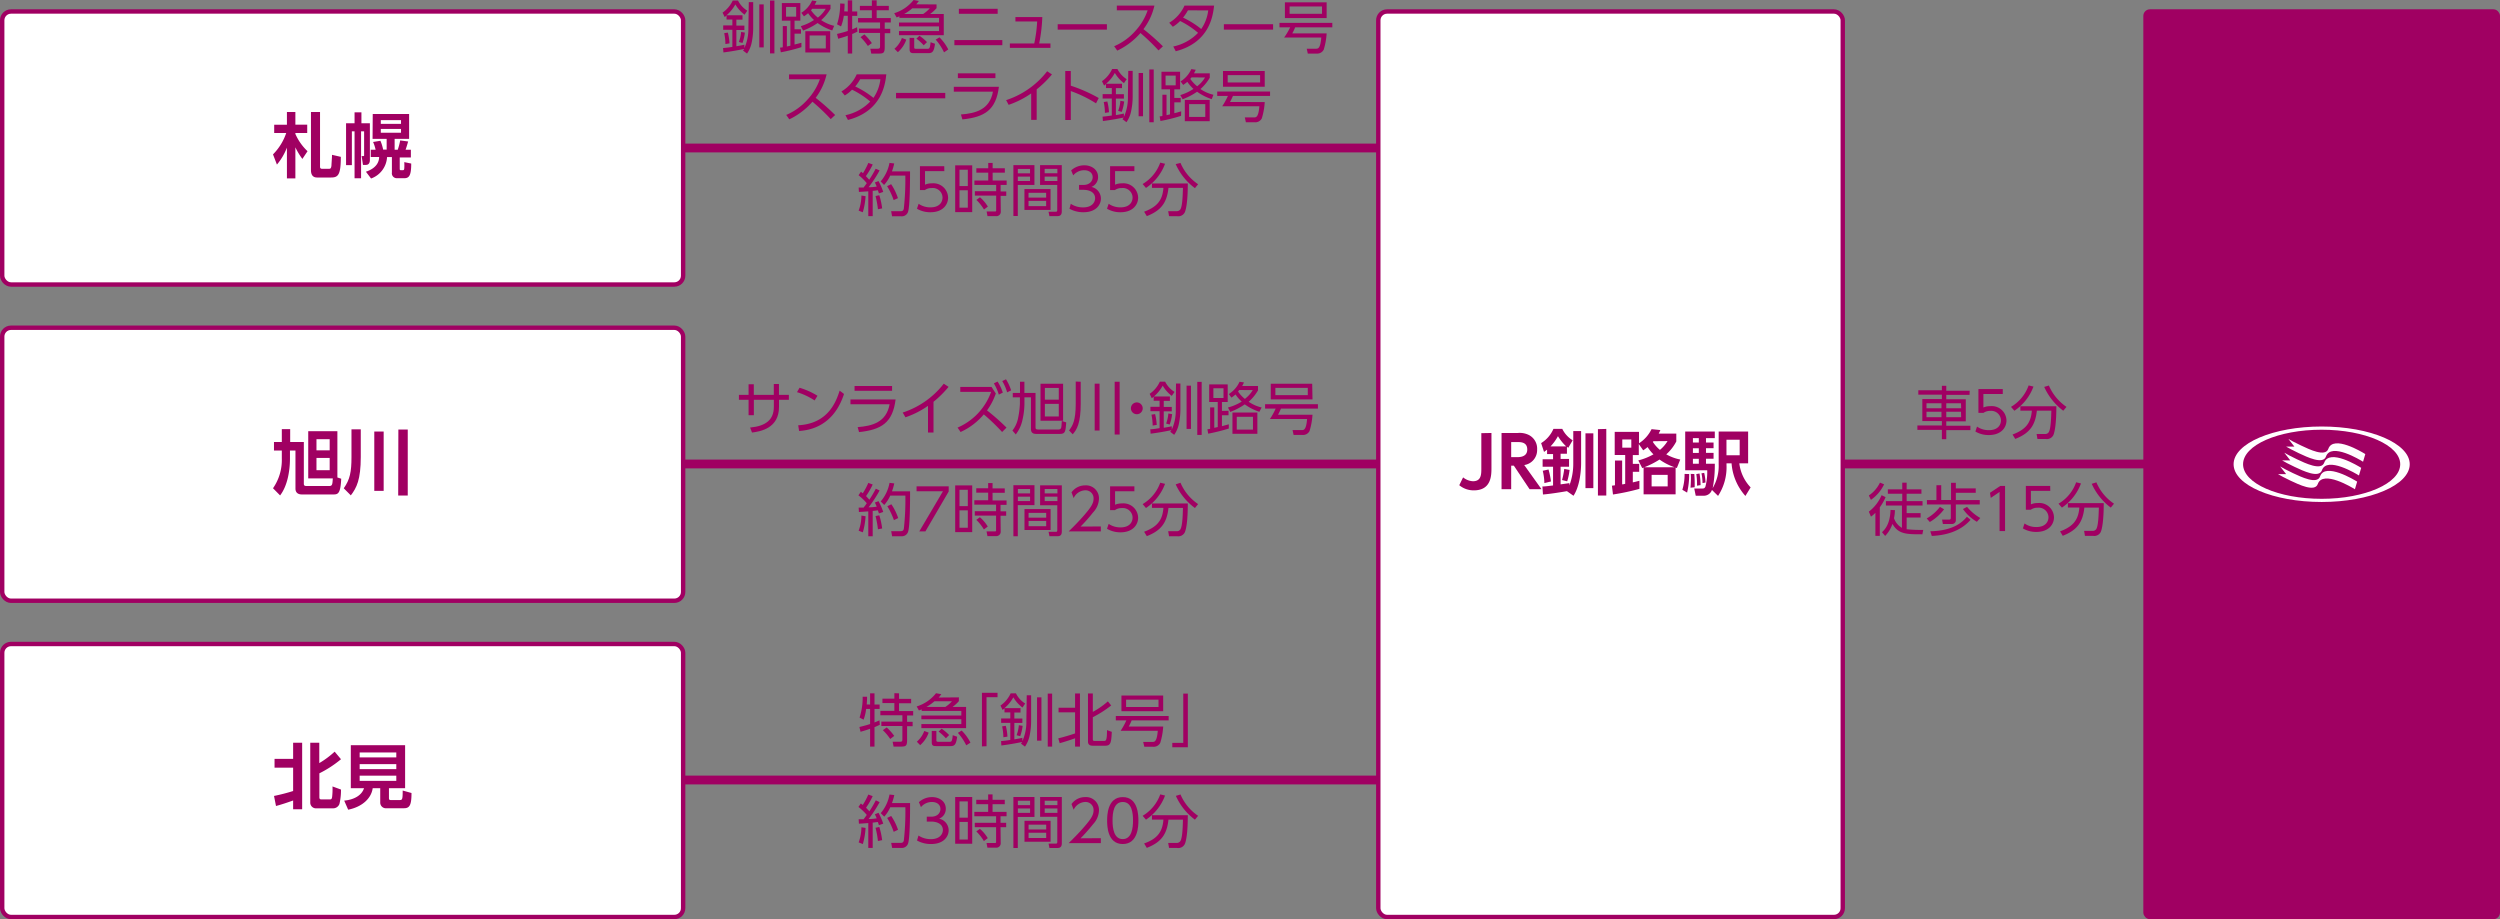 <svg xmlns="http://www.w3.org/2000/svg" viewBox="0 0 567.75 208.75"><rect x="0" y="0" width="567.75" height="208.75" fill="#808080" stroke="none"/><defs><style>.cls-1,.cls-4{fill:#a00062;}.cls-2{fill:none;stroke-width:2px;}.cls-2,.cls-3,.cls-4{stroke:#a00062;stroke-miterlimit:10;}.cls-3,.cls-5{fill:#fff;}.cls-4{stroke-width:1px;}</style></defs><g id="レイヤー_2" data-name="レイヤー 2"><g id="レイヤー_2-2" data-name="レイヤー 2"><path class="cls-1" d="M447.28,89.68H442v1h4.43v5H442v1h5.48v1H442v2.06h-1V97.63h-5.56v-1h5.56v-1h-4.44v-5h4.44v-1h-5.35v-1h5.35V87.62h1v1.11h5.32Zm-6.37,1.9h-3.4v1.14h3.4Zm0,1.93h-3.4v1.24h3.4Zm4.43-1.93H442v1.14h3.38Zm0,1.93H442v1.24h3.38Z"/><path class="cls-1" d="M454.83,89.47h-4.4v3.07a3.82,3.82,0,0,1,1.59-.3,3.33,3.33,0,0,1,3.65,3.25c0,1.59-1.19,3.31-4,3.31a5.84,5.84,0,0,1-3.06-.8l.37-1.12a4.62,4.62,0,0,0,2.68.81c2.22,0,2.76-1.36,2.76-2.23A2.21,2.21,0,0,0,452,93.31a2.63,2.63,0,0,0-1.55.45H449.3V88.35h5.53Z"/><path class="cls-1" d="M456.7,92.4a9.21,9.21,0,0,0,4-4.87l1.1.26a11.32,11.32,0,0,1-4.33,5.49Zm6,7.29-.19-1.13h1.92a.94.94,0,0,0,.86-.44c.44-.78.52-3,.57-4.85h-3.29c-.35,3.3-1.61,5.12-4.91,6.41l-.61-1c2.64-1,4.17-2.33,4.38-5.42h-2.6v-1H467c0,4-.38,5.92-.7,6.59a1.66,1.66,0,0,1-1.72.85Zm2.6-12.14a11.12,11.12,0,0,0,4,4.85l-.73.88a13.9,13.9,0,0,1-4.33-5.41Z"/><path class="cls-1" d="M424.41,116.2a9.3,9.3,0,0,0,2.9-3.74l.91.44a11.33,11.33,0,0,1-1.32,2.31v6.48h-1v-5.23a6.54,6.54,0,0,1-1,.87Zm3.47-6.21a8.91,8.91,0,0,1-3,3.53l-.46-1a7.35,7.35,0,0,0,2.52-2.92Zm-.48,10.87c.65-.59,1.84-1.84,1.94-5.06l1,.06a9.08,9.08,0,0,1-.21,1.82,3.94,3.94,0,0,0,1.8,2.19v-5.06h-3.64v-1H432v-1.69h-3.27v-1H432v-1.51H433v1.51h3.36v1H433v1.69h3.61v1H433v1.72h3.17v1H433v2.66a30.53,30.53,0,0,0,3.77.15l-.2,1c-3.6,0-5.43,0-6.8-2.36a7.17,7.17,0,0,1-1.65,2.73Z"/><path class="cls-1" d="M437.56,117.74a9.89,9.89,0,0,0,3-2.63l.94.55a11.09,11.09,0,0,1-3.24,2.89Zm3.29-7.56v3.37h2.23v-3.9h1.09v1.26h4.52v1h-4.52v1.65h5.43v1h-5.43V118a.87.87,0,0,1-.94,1h-2l-.19-1h1.58c.39,0,.41-.23.41-.43v-3H437.6v-1h2.16v-3.37Zm-2.48,10.47c5.33-.11,7.32-2.13,8.32-3.29l.83.69c-2.29,2.6-5.56,3.52-8.81,3.66Zm8.35-5.54a11.08,11.08,0,0,0,3,2.53l-.77.86a10.09,10.09,0,0,1-3.16-2.9Z"/><path class="cls-1" d="M454.26,110.35h1.09V120.6H454.1v-8.88l-2,1.35-.17-1.16Z"/><path class="cls-1" d="M465.62,111.47h-4.4v3.07a3.82,3.82,0,0,1,1.59-.3,3.33,3.33,0,0,1,3.65,3.25c0,1.58-1.19,3.31-4,3.31a5.84,5.84,0,0,1-3.06-.8l.37-1.12a4.62,4.62,0,0,0,2.68.81c2.22,0,2.76-1.36,2.76-2.23a2.22,2.22,0,0,0-2.47-2.16,2.62,2.62,0,0,0-1.55.46h-1.12v-5.41h5.53Z"/><path class="cls-1" d="M467.49,114.39a9.15,9.15,0,0,0,4-4.86l1.1.26a11.32,11.32,0,0,1-4.33,5.49Zm6,7.3-.19-1.13h1.92a.94.94,0,0,0,.86-.44c.44-.78.52-3,.57-4.85h-3.29c-.35,3.3-1.61,5.12-4.91,6.41l-.61-1c2.64-1,4.17-2.33,4.38-5.42h-2.6v-1h8.14c0,4-.38,5.92-.7,6.59a1.66,1.66,0,0,1-1.72.85Zm2.6-12.15a11,11,0,0,0,4,4.85l-.73.89a13.9,13.9,0,0,1-4.33-5.41Z"/><line class="cls-2" x1="37.05" y1="177.14" x2="364.51" y2="177.14"/><line class="cls-2" x1="37.09" y1="33.61" x2="385.15" y2="33.61"/><rect class="cls-3" x="0.5" y="2.61" width="154.64" height="62" rx="2"/><path class="cls-1" d="M62,35.06a12.64,12.64,0,0,0,3-4.85H62.27V28.32h2.89V25.44h1.92v2.88h2.69v1.89H67.08v.21a12,12,0,0,0,2.76,3.92l-1.17,1.75a15.45,15.45,0,0,1-1.59-2.63v7.06H65.16v-7a13.53,13.53,0,0,1-2.27,3.86Zm10.68-9.62V37.86c0,.31.14.47.43.47h1.65c.3,0,.43-.13.51-.69,0-.32.13-1.86.13-2.48l2,.46c0,4.05-.59,4.69-2.19,4.69H72c-1.12,0-1.38-.85-1.38-1.68V25.44Z"/><path class="cls-1" d="M78.59,37.5V28h1.93V25.51h1.56V28H84v8.29c0,.23,0,1.16-.9,1.16h-.67l-.3-2h.38c.16,0,.18-.08.18-.19V29.83H82V40.49H80.52V29.83h-.61V37.5Zm6.06-11.61h8.26v5.65H89.62V34h.71a13.49,13.49,0,0,0,.55-2.11l1.81.24c-.29,1-.37,1.28-.58,1.87h1.2v1.76H90.78v2.6c0,.19.07.29.24.29h.48c.21,0,.28-.12.31-.4a10.48,10.48,0,0,0,0-1.43l1.58.32c0,2.69-.46,3.33-1.58,3.33H90.11A1.11,1.11,0,0,1,89,39.19V35.67H87.9a5.49,5.49,0,0,1-3.63,4.87L83.1,39c2.56-.87,3-2.4,3-3.35h-1.9V34h1.1a9.29,9.29,0,0,0-.57-1.76l1.66-.27a9.71,9.71,0,0,1,.62,2h.8V31.54h-3.2Zm1.83,1.39v.85h4.59v-.85Zm0,2v.87h4.59v-.87Z"/><line class="cls-2" x1="16.05" y1="105.37" x2="533.71" y2="105.37"/><rect class="cls-3" x="0.5" y="74.43" width="154.64" height="62" rx="2"/><path class="cls-1" d="M64,100.38V97.46h1.9v2.92H69v9.47c0,.36.14.52.57.52H74.8c.69,0,.7-.45.78-1.73H70V97.93h6.62v10.5l.87.29c-.15,3.33-.71,3.57-1.73,3.57H68.57c-1,0-1.47-.51-1.47-1.33v-8.64H65.85v1.8c0,2.87-.59,6.25-2.24,8.39L62,110.88A11.25,11.25,0,0,0,64,104.11v-1.79H62.22v-1.94Zm7.87,1.89h3V99.74h-3Zm0,4.51h3V104h-3Z"/><path class="cls-1" d="M79.82,97.5h2.11v6.27c0,5.17-.94,7-2.26,8.73l-1.6-1.61c1.41-2,1.75-3.74,1.75-7.07ZM85,98h2.13v13.48H85Zm5.47-.46h2.13v15H90.43Z"/><rect class="cls-3" x="0.5" y="146.25" width="154.64" height="62" rx="2"/><path class="cls-1" d="M62.23,180.76a43.17,43.17,0,0,0,4.34-1.12v-5.3H62.35v-2h4.22v-3.66h2.05v15.11H66.57v-2c-1.28.46-2.58.9-3.89,1.25Zm8.23-12.08h2.05v4.62A20.38,20.38,0,0,0,76,170.7l1.44,1.72a25.15,25.15,0,0,1-4.91,3.2v5.43c0,.4.16.5.48.5h1.83c.41,0,.51-.08.59-.61a15.43,15.43,0,0,0,.08-2.34l1.93.71a13.81,13.81,0,0,1-.35,3.26,1.52,1.52,0,0,1-1.42,1H71.9a1.3,1.3,0,0,1-1.44-1.36Z"/><path class="cls-1" d="M88.33,181.23c0,.37.13.46.4.46h2c.62,0,.72-.08.72-2.16l2,.56c0,2.66-.39,3.46-1.68,3.46H87.81a1.29,1.29,0,0,1-1.46-1.33V179H84.64c-.32,2.35-2.44,4.26-5.57,4.88l-.9-2.06c2.29-.21,4-1.23,4.5-2.82h-3v-9.76H92V179H88.33ZM90,170.89H81.68V172H90Zm0,2.64H81.68v1.14H90Zm0,2.62H81.68v1.19H90Z"/><rect class="cls-3" x="313.01" y="2.61" width="105.48" height="205.64" rx="2"/><path class="cls-1" d="M338.71,98.33v7.91c0,1.65,0,5.12-4,5.12a5.09,5.09,0,0,1-3.31-1.17l.87-1.78a3.88,3.88,0,0,0,2.24.88c1.9,0,1.9-1.6,1.9-2.92v-8Z"/><path class="cls-1" d="M344.68,98.33a4.69,4.69,0,0,1,2.51.45,3.47,3.47,0,0,1,1.89,3.3,3.42,3.42,0,0,1-2.93,3.53l3.93,5.49h-2.71l-3.57-5.34h-.61v5.34H341V98.33Zm-1.49,2.06v3.43h1.27c.61,0,2.38,0,2.38-1.73s-1.52-1.7-2.37-1.7Z"/><path class="cls-1" d="M355.85,111.54c-2,.35-4.05.65-5.44.76l-.13-1.82c.61,0,1.38-.11,2.42-.23V106h-2.37V104.3h2.37v-1.18h-1.36v-1l-.69.51-.66-2a7.11,7.11,0,0,0,2.8-3.24h2a6.26,6.26,0,0,0,2.36,2.6l-1,1.71-.3-.24v1.59h-1.44v1.18h1.92V106h-1.92v4l2-.28v.52a14.13,14.13,0,0,0,.88-5V97.9h1.78v7.22c0,2.32-.43,5.5-1.73,7.47Zm-4.18-4.92a18.59,18.59,0,0,1,.56,2.72l-1.5.37a13.68,13.68,0,0,0-.37-2.8Zm4-5.25a11.11,11.11,0,0,1-1.86-2.32,10.65,10.65,0,0,1-1.68,2.32Zm.78,5.35a13.85,13.85,0,0,1-.54,2.59l-1.17-.29a17.16,17.16,0,0,0,.5-2.53Zm5.4-8.31v12.44h-1.79V98.41Zm2.94-1v15.12h-1.9V97.46Z"/><path class="cls-1" d="M380.69,98.47v1.78a10.12,10.12,0,0,1-2.28,2.93,10.62,10.62,0,0,0,3.17,1.18l-.77,1.93-.28-.1v6.07h-7.27v-6.07l-.31.11-.89-1.74a14,14,0,0,0,3.44-1.38,9.2,9.2,0,0,1-1.33-1.65c-.34.27-.51.42-1,.74l-1-1.43v2.5h-1.36v2h1.45v1.81h-1.45v2.4c.53-.11.77-.18,1.5-.37l0,1.84a51.48,51.48,0,0,1-6,1.28l-.24-2,.69-.09v-5.62h1.63V110c.29,0,.38-.06.69-.12v-6.55H366.7V98.07h5.52v2.6a8,8,0,0,0,2.85-3.21l2,.21c-.16.39-.24.52-.38.8ZM370.47,99.8h-2.05v1.86h2.05Zm9.83,6.31a12.91,12.91,0,0,1-3.42-1.75,19.56,19.56,0,0,1-3.45,1.75Zm-1.57,1.74h-3.65v2.61h3.65Zm-3.23-7.65-.14.16a8,8,0,0,0,1.61,1.81,7.64,7.64,0,0,0,1.73-2Z"/><path class="cls-1" d="M383.61,107.65a17.68,17.68,0,0,1-.47,4.22l-1.08-.64a12.15,12.15,0,0,0,.51-3.6Zm5.17,3.61a1.93,1.93,0,0,1-1.84,1.32H385.1l-.34-1.64h1.79c.36,0,.53,0,.74-.4a12.94,12.94,0,0,0,.42-3.74h-5V98h6.72V99.5h-2v1h1.72v1.29h-1.72v1.06h1.72v1.33h-1.72v1.13h2a26.67,26.67,0,0,1-.48,5.54,9.84,9.84,0,0,0,1.36-5.44V98H397v7.23h-2a9.55,9.55,0,0,0,2.57,5.46l-1.19,1.94a12.47,12.47,0,0,1-3.14-7.4h-1.15v.39a11.88,11.88,0,0,1-1.92,7Zm-4-3.61c.08,1,.1,1.95.08,3l-.95.11c.1-1,.1-2.11.1-2.26a8.49,8.49,0,0,0-.05-.88Zm-.32-8.15v1h1.34v-1Zm0,2.3v1.06h1.34V101.8Zm0,2.39v1.13h1.34v-1.13Zm1.5,3.34a16.65,16.65,0,0,1,.24,2.64l-.81.13a14.2,14.2,0,0,0-.16-2.64Zm1.06-.14a10.82,10.82,0,0,1,.3,2.19l-.68.13a10.2,10.2,0,0,0-.24-2.22Zm5.06-7.52v3.52h3V99.87Z"/><path class="cls-1" d="M199.76,38.7a27.57,27.57,0,0,1-2.5,3.82c1,0,1.46-.1,1.84-.14a9.83,9.83,0,0,0-.42-.94l.83-.32a14.69,14.69,0,0,1,1.07,2.46l-1,.35c0-.2-.09-.31-.22-.73-.73.1-1,.13-1.17.14v5.75h-1V43.45l-2.13.14-.06-1h1.12c.41-.54.57-.77.72-1A12.17,12.17,0,0,0,195,39.78l.55-.79.43.34A15.65,15.65,0,0,0,197.2,37l1,.36A18.44,18.44,0,0,1,196.64,40c.05.06.39.4.75.82a24,24,0,0,0,1.47-2.5ZM195,47.84a10.32,10.32,0,0,0,.63-3.44l.94.15a15.47,15.47,0,0,1-.63,3.65Zm4.38-.32a20.39,20.39,0,0,0-.55-3l.86-.19a17.36,17.36,0,0,1,.65,3ZM200,41.2A9.06,9.06,0,0,0,202,37l1.08.12a13.89,13.89,0,0,1-.52,1.81h4.11c0,1.66,0,8.07-.48,9.25a1.48,1.48,0,0,1-1.54.94h-2.06l-.21-1.15,2.06,0c.32,0,.67,0,.81-.54a60,60,0,0,0,.35-7.55h-3.43A8,8,0,0,1,200.77,42Zm2.95,4.24a15.71,15.71,0,0,0-1.49-3.16l.92-.45A12.86,12.86,0,0,1,203.92,45Z"/><path class="cls-1" d="M214.46,38.87h-4.39v3.07a3.76,3.76,0,0,1,1.58-.3,3.33,3.33,0,0,1,3.66,3.25c0,1.59-1.2,3.31-4,3.31a5.9,5.9,0,0,1-3.07-.8l.38-1.12a4.6,4.6,0,0,0,2.68.81c2.22,0,2.75-1.36,2.75-2.23a2.21,2.21,0,0,0-2.47-2.15,2.56,2.56,0,0,0-1.54.45h-1.12V37.75h5.52Z"/><path class="cls-1" d="M220.79,37.54V48.17h-3.87V37.54Zm-1,1h-1.89v3.71h1.89Zm0,4.67h-1.89v3.95h1.89ZM227.28,48a1,1,0,0,1-1.08,1.09h-1.94l-.2-1.06h1.84c.22,0,.33,0,.33-.26V44.42h-4.84v-1h4.84V42h-4.94V41h3.14V39.22h-2.7v-1h2.7V37h1v1.22h2.77v1h-2.77V41h3.18v1h-1.37v1.48h1.28v1h-1.28Zm-3.82-.42a10.56,10.56,0,0,0-1.72-2.18l.81-.6a8.73,8.73,0,0,1,1.79,2.12Z"/><path class="cls-1" d="M234.92,37.5V42h-3.78v7.06h-1V37.5Zm-1,.86h-2.77v1h2.77Zm0,1.75h-2.77v1h2.77Zm4.66,7.56h-5.93V42.93h5.93Zm-1-3.89h-4v1.1h4Zm0,1.84h-4v1.19h4ZM241.13,48c0,.26,0,1.08-.91,1.08h-1.9l-.2-1h1.6c.24,0,.38,0,.38-.36V42h-3.9V37.5h4.93Zm-1-9.65h-2.89v1h2.89Zm0,1.75h-2.89v1h2.89Z"/><path class="cls-1" d="M243.17,46.28a5,5,0,0,0,2.83.82c2,0,2.7-1.17,2.7-2.09,0-1.1-.93-1.9-2.7-1.9h-.95V42h1c1.51,0,2.1-1,2.1-1.74,0-1-.8-1.6-1.93-1.6a3.22,3.22,0,0,0-2.49,1.17l-.47-1.13a4.42,4.42,0,0,1,3-1.16c1.48,0,3.11.85,3.11,2.66a2.36,2.36,0,0,1-1.52,2.25,2.72,2.72,0,0,1,2.17,2.65c0,1.28-1,3.1-3.95,3.1a6.45,6.45,0,0,1-3.19-.79Z"/><path class="cls-1" d="M257.62,38.87h-4.39v3.07a3.76,3.76,0,0,1,1.58-.3,3.33,3.33,0,0,1,3.66,3.25c0,1.59-1.2,3.31-4,3.31a5.9,5.9,0,0,1-3.07-.8l.38-1.12a4.6,4.6,0,0,0,2.68.81c2.22,0,2.75-1.36,2.75-2.23a2.21,2.21,0,0,0-2.47-2.15,2.56,2.56,0,0,0-1.54.45H252.1V37.75h5.52Z"/><path class="cls-1" d="M259.49,41.79a9.22,9.22,0,0,0,4-4.86l1.09.26a11.27,11.27,0,0,1-4.33,5.49Zm6,7.3-.2-1.13h1.93a1,1,0,0,0,.86-.44c.44-.78.51-3,.57-4.85h-3.29c-.35,3.3-1.61,5.12-4.92,6.41l-.61-1c2.64-1,4.18-2.33,4.38-5.42h-2.6v-1h8.14c0,4-.38,5.92-.7,6.59a1.65,1.65,0,0,1-1.72.85ZM268.09,37a11,11,0,0,0,4,4.84l-.72.89A13.72,13.72,0,0,1,267,37.27Z"/><path class="cls-1" d="M170.05.49h1V6.42a16.18,16.18,0,0,1-.31,3.08,6.8,6.8,0,0,1-1.09,2.67l-.91-.69a4.22,4.22,0,0,0,.27-.36c-1,.19-2.47.5-4.72.79l-.08-1c.58-.05,1.23-.12,2.11-.26V6.77h-2.08v-1h2.08V4.43H165V3.52l-.42.35-.49-1A6.94,6.94,0,0,0,166.41.12h1.19a5.77,5.77,0,0,0,2.11,2.31l-.62.91A8,8,0,0,1,167,1a8.63,8.63,0,0,1-2,2.46h3.62v1h-1.39V5.81h1.82v1h-1.82V10.5c1-.16,1.38-.24,1.82-.35l0,.77a10.67,10.67,0,0,0,.91-4.63ZM164.74,10a12.36,12.36,0,0,0-.27-2.47l.82-.13a11.8,11.8,0,0,1,.38,2.45Zm3.06-.46a8.76,8.76,0,0,0,.51-2.29l.85.16a10.29,10.29,0,0,1-.54,2.35Zm5.64,1.22h-1V1h1Zm2.43,1.37h-1V.12h1Z"/><path class="cls-1" d="M182,10.71a40.47,40.47,0,0,1-4.68,1.17l-.18-1.05.63-.09V5.92h.93v4.64l.8-.18V4.69h-1.94v-4h4.2v4h-1.32V6.64h1.46v1h-1.46v2.47L182,9.71Zm-1.19-9.14h-2.3V3.78h2.3ZM189,6.92a12,12,0,0,1-3.32-1.69,15,15,0,0,1-3.29,1.71l-.53-1a11.25,11.25,0,0,0,3-1.4A8.13,8.13,0,0,1,183.52,3a8.27,8.27,0,0,1-.94.71l-.6-.8a6.32,6.32,0,0,0,2.45-2.8l1,.16a8.49,8.49,0,0,1-.41.8h3.59V2a9.84,9.84,0,0,1-2.12,2.57,8.85,8.85,0,0,0,2.95,1.3Zm-.46,5h-5.65V7.09h5.65Zm-1-3.87h-3.68V11h3.68ZM184.44,2a3.31,3.31,0,0,1-.26.33A7.53,7.53,0,0,0,185.74,4a7.21,7.21,0,0,0,1.78-2Z"/><path class="cls-1" d="M192.53,2.61V.08h1V2.61h1.15v1h-1.15V6.66c.65-.26.84-.35,1.11-.48l.09,1c-.32.16-.63.31-1.2.54v4.43h-1V8.11c-.93.34-1.6.52-2.18.69l-.26-1.09c1.29-.31,2-.53,2.44-.68V3.59h-.9A10.33,10.33,0,0,1,191,6l-.91-.48a14.82,14.82,0,0,0,.71-4.73l1,.05a16.63,16.63,0,0,1-.08,1.74ZM199.09.08V1.33h2.76v1h-2.76V4.1h3.21v1h-1.38V6.54h1.26v1h-1.26V10.7c0,1.34-.3,1.47-1.41,1.47h-1.65l-.21-1.11,1.66,0c.47,0,.55-.15.55-.58v-3h-4.79v-1h4.79V5.1h-5v-1H198V2.33h-2.72v-1H198V.08Zm-2,10.36a12.38,12.38,0,0,0-1.67-2l.88-.63A12.56,12.56,0,0,1,198,9.79Z"/><path class="cls-1" d="M212.69,1v.85a9,9,0,0,1-1.46,1.33h3.1V8H204.16V7.05h9.09V6h-9.09V5.11h9.09V4.06h-9V3.71c-.19.07-.29.13-.63.24L203.08,3a9.05,9.05,0,0,0,4.4-3l1.19.22c-.21.3-.34.46-.58.76Zm-9.56,10.07a5.74,5.74,0,0,0,1.69-2.44l1,.37a6.63,6.63,0,0,1-1.92,2.85Zm4.05-9.18a10.93,10.93,0,0,1-1.84,1.29h4.31a8,8,0,0,0,1.5-1.29Zm.44,6.72v2.14c0,.19,0,.33.41.33h2.57c.42,0,.59,0,.74-1.49l1,.35c-.23,1.82-.61,2.13-1.52,2.13h-3.25c-.48,0-1,0-1-.84V8.59Zm2.16,1.68a11.55,11.55,0,0,0-1.67-1.52l.7-.65a11.07,11.07,0,0,1,1.71,1.44Zm4.61,1.6A12,12,0,0,0,212.49,9l.86-.52a10.44,10.44,0,0,1,2,2.75Z"/><path class="cls-1" d="M227.63,9.1v1.17H216.74V9.1ZM226.57,2V3.13h-8.81V2Z"/><path class="cls-1" d="M238.56,9.87v1h-9.22v-1h5.54a31.85,31.85,0,0,0,.66-5H230.6v-1h6.11A37.56,37.56,0,0,1,236,9.87Z"/><path class="cls-1" d="M251.38,5.5V6.73H240.2V5.5Z"/><path class="cls-1" d="M262.17,1.27a13.9,13.9,0,0,1-2.49,5.35,49.73,49.73,0,0,1,4.42,3.9l-1,.93A46.59,46.59,0,0,0,259,7.5a16.16,16.16,0,0,1-5.27,4l-.7-1A13.52,13.52,0,0,0,257.86,7a13.22,13.22,0,0,0,2.77-4.65h-7V1.27Z"/><path class="cls-1" d="M265.53,5.17A8.64,8.64,0,0,0,269,1.27h6.72c-.24,2.12-.91,8.34-8.71,10.37l-.56-1.08a10.92,10.92,0,0,0,5.63-3.1A19.26,19.26,0,0,0,268,4.77a7.93,7.93,0,0,1-1.65,1.31Zm4.25-2.82A10.53,10.53,0,0,1,268.67,4a20.06,20.06,0,0,1,4.13,2.59,9.47,9.47,0,0,0,1.59-4.23Z"/><path class="cls-1" d="M289.12,5.5V6.73H277.94V5.5Z"/><path class="cls-1" d="M301.28,7.58a15.52,15.52,0,0,1-.66,3.69,1.67,1.67,0,0,1-1.62.9h-2l-.24-1.11,2.1,0c.44,0,1,0,1.2-2.53h-8.44A14.94,14.94,0,0,0,293,6.2h-2.43v-1h12v1h-8.43a14.31,14.31,0,0,1-.66,1.38Zm0-3.48h-9.48V.53h9.48Zm-1.05-2.63h-7.36V3.13h7.36Z"/><path class="cls-1" d="M187.72,16.88a14.07,14.07,0,0,1-2.48,5.34,51.26,51.26,0,0,1,4.42,3.9l-1,.93a45.18,45.18,0,0,0-4.15-3.95,16.08,16.08,0,0,1-5.26,4l-.7-1a13.52,13.52,0,0,0,4.86-3.51A13.37,13.37,0,0,0,186.19,18h-7v-1.1Z"/><path class="cls-1" d="M191.09,20.77a8.58,8.58,0,0,0,3.47-3.89h6.72c-.23,2.11-.91,8.33-8.71,10.36L192,26.16a10.88,10.88,0,0,0,5.63-3.1,19.15,19.15,0,0,0-4.13-2.69,7.93,7.93,0,0,1-1.65,1.31ZM195.34,18a10.41,10.41,0,0,1-1.12,1.64,20.12,20.12,0,0,1,4.14,2.59A9.42,9.42,0,0,0,199.94,18Z"/><path class="cls-1" d="M214.67,21.1v1.23H203.49V21.1Z"/><path class="cls-1" d="M226.85,19.71c-.65,5.25-3.18,6.88-8.29,7.41L218.23,26c3.34-.26,6.52-1.09,7.27-5.19h-8.89V19.71Zm-.79-3.06v1.1h-8.53v-1.1Z"/><path class="cls-1" d="M235.43,27.22h-1.25v-6a20.4,20.4,0,0,1-5.12,2.59l-.57-1.07a19.35,19.35,0,0,0,9.32-6.56l1.09.72a23.69,23.69,0,0,1-3.47,3.39Z"/><path class="cls-1" d="M248.91,23.47a28.49,28.49,0,0,0-5.73-2.79v6.57h-1.26V16.13h1.26v3.33a35,35,0,0,1,6.34,2.8Z"/><path class="cls-1" d="M256.23,16.09h1V22a15.69,15.69,0,0,1-.32,3.08,6.64,6.64,0,0,1-1.09,2.67l-.91-.69a4,4,0,0,0,.28-.36c-1,.19-2.47.5-4.72.79l-.08-1c.57-.05,1.22-.12,2.1-.26V22.37h-2.08v-1h2.08V20h-1.32v-.91c-.11.09-.18.16-.43.35l-.48-1a6.81,6.81,0,0,0,2.31-2.77h1.2a5.75,5.75,0,0,0,2.1,2.31l-.62.91a8.13,8.13,0,0,1-2.07-2.33,8.3,8.3,0,0,1-2,2.46h3.63v1h-1.39v1.38h1.82v1h-1.82v3.74c1-.17,1.37-.25,1.82-.36l0,.77a10.67,10.67,0,0,0,.91-4.63Zm-5.3,9.55a13.18,13.18,0,0,0-.27-2.47l.81-.13a11.9,11.9,0,0,1,.38,2.45Zm3-.46a8,8,0,0,0,.51-2.29l.86.16a10.75,10.75,0,0,1-.55,2.35Zm5.65,1.22h-1V16.58h1Zm2.43,1.37h-1v-12h1Z"/><path class="cls-1" d="M268.22,26.31a38.73,38.73,0,0,1-4.68,1.17l-.18-1.05a6.23,6.23,0,0,0,.62-.09V21.52h.94v4.64l.79-.19V20.29h-1.94v-4H268v4h-1.31v1.95h1.45v1h-1.45v2.47l1.56-.42ZM267,17.17h-2.3v2.21H267Zm8.18,5.35a12.27,12.27,0,0,1-3.32-1.69,15,15,0,0,1-3.28,1.71l-.54-.95a11.12,11.12,0,0,0,3-1.4,8.5,8.5,0,0,1-1.4-1.61,7.47,7.47,0,0,1-.94.71l-.59-.8a6.36,6.36,0,0,0,2.44-2.8l1,.16a8.51,8.51,0,0,1-.4.8h3.59v1a10.07,10.07,0,0,1-2.12,2.57,8.68,8.68,0,0,0,2.95,1.3Zm-.46,5h-5.65V22.69h5.65Zm-1-3.87h-3.68v2.91h3.68Zm-3.14-6.07a2.76,2.76,0,0,1-.26.34,7.64,7.64,0,0,0,1.56,1.67,6.91,6.91,0,0,0,1.78-2Z"/><path class="cls-1" d="M287.22,23.18a15.52,15.52,0,0,1-.66,3.69,1.66,1.66,0,0,1-1.62.9h-2l-.24-1.11,2.1,0c.44,0,1,0,1.2-2.52h-8.44a15.61,15.61,0,0,0,1.3-2.36h-2.43v-1h12v1h-8.43a14.31,14.31,0,0,1-.66,1.38Zm0-3.48h-9.48V16.13h9.48Zm-1.05-2.63h-7.36v1.66h7.36Z"/><path class="cls-1" d="M199.76,111.39a29,29,0,0,1-2.5,3.82c1,0,1.46-.1,1.84-.14a8.82,8.82,0,0,0-.42-.94l.83-.32a14.63,14.63,0,0,1,1.07,2.45l-1,.35c0-.19-.09-.31-.22-.72-.73.1-1,.13-1.17.14v5.75h-1v-5.65l-2.13.15-.06-1h1.12a11.51,11.51,0,0,0,.72-1,11.26,11.26,0,0,0-1.89-1.79l.55-.8.43.34a15.15,15.15,0,0,0,1.26-2.36l1,.36a17.53,17.53,0,0,1-1.51,2.63c.05.06.39.4.75.82a26.3,26.3,0,0,0,1.47-2.5ZM195,120.53a10.07,10.07,0,0,0,.63-3.45l.94.16a15.83,15.83,0,0,1-.62,3.65Zm4.38-.33a20.39,20.39,0,0,0-.55-3l.86-.18a17.15,17.15,0,0,1,.65,3Zm.63-6.32a9,9,0,0,0,2-4.22l1.08.12a13.78,13.78,0,0,1-.52,1.8h4.11c0,1.67,0,8.08-.48,9.26a1.48,1.48,0,0,1-1.54.94h-2.06l-.21-1.15h2.06c.32,0,.67,0,.81-.53a60.07,60.07,0,0,0,.35-7.55h-3.43a8.24,8.24,0,0,1-1.37,2.13Zm3,4.24a16.6,16.6,0,0,0-1.5-3.16l.92-.44a13,13,0,0,1,1.55,3.13Z"/><path class="cls-1" d="M215.45,110.44v1.18l-5.29,9.06h-1.39l5.38-9.12h-6v-1.12Z"/><path class="cls-1" d="M220.79,110.23v10.62h-3.87V110.23Zm-1,1h-1.89v3.71h1.89Zm0,4.67h-1.89v3.95h1.89Zm7.47,4.76a1,1,0,0,1-1.08,1.09h-1.93l-.21-1.07,1.84,0c.22,0,.33,0,.33-.26v-3.33h-4.84v-1h4.84v-1.48h-4.94v-1h3.14v-1.73h-2.7v-1h2.7V109.7h1v1.22h2.77v1h-2.77v1.73h3.18v1h-1.37v1.48h1.28v1h-1.28Zm-3.82-.42a10.29,10.29,0,0,0-1.72-2.18l.81-.6a8.73,8.73,0,0,1,1.79,2.12Z"/><path class="cls-1" d="M234.93,110.19v4.53h-3.79v7.06h-1V110.19Zm-1,.86h-2.77v1h2.77Zm0,1.74h-2.77v1h2.77Zm4.66,7.57h-5.93v-4.75h5.93Zm-1-3.89h-4v1.09h4Zm0,1.83h-4v1.2h4Zm3.55,2.4c0,.26,0,1.08-.91,1.08h-1.9l-.2-1h1.6c.24,0,.38,0,.38-.37v-5.66h-3.9v-4.53h4.93Zm-1-9.65h-2.89v1h2.89Zm0,1.74h-2.89v1h2.89Z"/><path class="cls-1" d="M250,119.56v1.12H242.7c.82-.8,2.21-2.16,3.57-3.74,1.56-1.81,2.08-2.67,2.08-3.72a1.81,1.81,0,0,0-1.92-1.87,3,3,0,0,0-2.6,1.77l-.49-1.3a3.76,3.76,0,0,1,3.09-1.59,2.94,2.94,0,0,1,3.15,3,4.78,4.78,0,0,1-1.34,3.14,37.08,37.08,0,0,1-2.84,3.21Z"/><path class="cls-1" d="M257.62,111.56h-4.39v3.06a4,4,0,0,1,1.58-.29,3.33,3.33,0,0,1,3.66,3.25c0,1.58-1.2,3.31-4,3.31a5.91,5.91,0,0,1-3.07-.81l.38-1.11a4.67,4.67,0,0,0,2.68.8c2.22,0,2.75-1.35,2.75-2.22a2.21,2.21,0,0,0-2.47-2.16,2.55,2.55,0,0,0-1.54.46H252.1v-5.41h5.52Z"/><path class="cls-1" d="M259.49,114.48a9.22,9.22,0,0,0,4-4.86l1.09.26a11.32,11.32,0,0,1-4.33,5.49Zm6,7.3-.2-1.14,1.93,0a.94.94,0,0,0,.86-.45c.44-.78.52-3,.57-4.84h-3.29c-.35,3.3-1.61,5.12-4.92,6.41l-.61-1c2.64-1,4.18-2.33,4.38-5.42h-2.6v-1h8.14c0,4-.37,5.91-.7,6.59a1.65,1.65,0,0,1-1.72.85Zm2.6-12.15a11.11,11.11,0,0,0,4,4.85l-.72.89A13.72,13.72,0,0,1,267,110Z"/><path class="cls-1" d="M179.15,89.68v1.11h-2.24v1.66c0,4.78-4.18,5.55-6.13,5.78l-.43-1.13c3.68-.35,5.39-1.85,5.39-4.71v-1.6H171.2v3.5H170v-3.5h-2.19V89.68H170V87.26h1.19v2.42h4.54V87.21h1.17v2.47Z"/><path class="cls-1" d="M185,90.94a15.69,15.69,0,0,0-4-1.88l.58-1a16.76,16.76,0,0,1,4.07,1.82Zm-3.73,5.64c6.58-.35,8.52-5,9.41-7.87l1,.76c-.63,1.84-2.71,7.91-10.2,8.41Z"/><path class="cls-1" d="M203.39,90.72c-.65,5.25-3.19,6.87-8.3,7.41L194.77,97c3.34-.26,6.51-1.1,7.26-5.19h-8.89V90.72Zm-.8-3.06v1.09h-8.52V87.66Z"/><path class="cls-1" d="M212,98.23h-1.25V92.17a20.45,20.45,0,0,1-5.12,2.6L205,93.69a19.36,19.36,0,0,0,9.33-6.55l1.09.72A24.23,24.23,0,0,1,212,91.25Z"/><path class="cls-1" d="M226.15,89.36a14.28,14.28,0,0,1-2,3.84,50.07,50.07,0,0,1,4.43,3.91l-1,1a45.24,45.24,0,0,0-4.16-4,15,15,0,0,1-5.27,4l-.69-1A13.92,13.92,0,0,0,225.08,89h-7V87.88h7.1Zm.4-2.71a11,11,0,0,1,1.19,2.51l-.91.46a11.26,11.26,0,0,0-1.12-2.56Zm1.91-.52a11.48,11.48,0,0,1,1.17,2.52l-.91.45a10.51,10.51,0,0,0-1.11-2.56Z"/><path class="cls-1" d="M235.17,89.23v7.86c0,.32.14.45.6.45h4.6a.6.6,0,0,0,.56-.26c.11-.19.12-.34.21-1.68l1,.33c-.15,2-.19,2.61-1.42,2.61h-5.4c-.62,0-1.19-.19-1.19-1.12V90.24h-1.48V91.7a17.07,17.07,0,0,1-.47,3.76,8.09,8.09,0,0,1-1.5,3.2l-.76-.88a6.67,6.67,0,0,0,1.26-2.7,19.92,19.92,0,0,0,.44-3.4V90.24H230v-1h1.64V86.69h1v2.54Zm6.26,6.32H236.3V87.14h5.13Zm-4.14-7.45v2.67h3.16V88.1Zm0,3.62v2.86h3.16V91.72Z"/><path class="cls-1" d="M245.43,86.69v5c0,4.29-.83,5.86-1.83,6.94l-.82-.88c.8-1.05,1.52-2.21,1.52-6.1v-5Zm4.28.44V97.78H248.6V87.13Zm4.56-.44v12h-1.13v-12Z"/><path class="cls-1" d="M259.51,92.73a1.34,1.34,0,1,1-1.34-1.34A1.35,1.35,0,0,1,259.51,92.73Z"/><path class="cls-1" d="M267.07,87.1h1V93a16.18,16.18,0,0,1-.31,3.08,6.76,6.76,0,0,1-1.1,2.67l-.91-.69a3,3,0,0,0,.28-.37c-1,.2-2.47.51-4.72.8l-.08-1c.57,0,1.22-.12,2.11-.26V93.38h-2.08v-1h2.08V91H262v-.91c-.1.09-.18.16-.43.35l-.48-1a6.68,6.68,0,0,0,2.31-2.77h1.2A5.73,5.73,0,0,0,266.74,89l-.63.91a8,8,0,0,1-2.06-2.33,8.64,8.64,0,0,1-2,2.46h3.63v1h-1.39v1.38h1.82v1h-1.82v3.73c1-.17,1.38-.24,1.82-.35l0,.77a10.67,10.67,0,0,0,.91-4.63Zm-5.3,9.54a13.26,13.26,0,0,0-.27-2.47l.82-.13a12.6,12.6,0,0,1,.37,2.46Zm3.06-.45a8.36,8.36,0,0,0,.5-2.29l.86.16a10.33,10.33,0,0,1-.55,2.35Zm5.64,1.22h-1V87.58h1Zm2.43,1.37h-1V86.72h1Z"/><path class="cls-1" d="M279.06,97.32a43.59,43.59,0,0,1-4.68,1.17l-.18-1,.62-.09V92.52h.94v4.64l.79-.18V91.3h-1.94v-4h4.2v4H277.5v2H279v1H277.5v2.48l1.56-.42Zm-1.2-9.14h-2.3v2.21h2.3ZM286,93.52a11.81,11.81,0,0,1-3.31-1.69,15.8,15.8,0,0,1-3.29,1.72l-.54-1A11.61,11.61,0,0,0,282,91.2a8,8,0,0,1-1.41-1.62,7.41,7.41,0,0,1-.93.72l-.6-.81a6.39,6.39,0,0,0,2.44-2.79l1,.15a6.11,6.11,0,0,1-.4.81h3.59v1a10.06,10.06,0,0,1-2.12,2.58,8.76,8.76,0,0,0,2.95,1.3Zm-.45,5h-5.66V93.69h5.66Zm-1-3.87h-3.68v2.91h3.68Zm-3.13-6.08c-.07.11-.1.13-.26.34a7.33,7.33,0,0,0,1.55,1.68,7,7,0,0,0,1.79-2Z"/><path class="cls-1" d="M298.07,94.19a16.11,16.11,0,0,1-.67,3.69,1.67,1.67,0,0,1-1.62.9h-2l-.24-1.11h2.1c.45,0,1,0,1.2-2.52h-8.44a14.94,14.94,0,0,0,1.3-2.35H287.3v-1h12v1H290.9a13.17,13.17,0,0,1-.66,1.38Zm0-3.49h-9.48V87.14H298ZM297,88.08h-7.36v1.66H297Z"/><path class="cls-1" d="M199.76,182.17a28.63,28.63,0,0,1-2.5,3.83c1,0,1.46-.11,1.84-.15a8.57,8.57,0,0,0-.42-.93l.83-.33a14.69,14.69,0,0,1,1.07,2.46l-1,.35c0-.2-.09-.31-.22-.73-.73.1-1,.13-1.17.14v5.75h-1v-5.64c-1.27.09-1.6.12-2.13.14l-.06-1h1.12c.41-.54.57-.77.72-1a11.61,11.61,0,0,0-1.89-1.8l.55-.79.43.34a15.65,15.65,0,0,0,1.26-2.37l1,.36a17,17,0,0,1-1.51,2.63c.05.07.39.4.75.82a24,24,0,0,0,1.47-2.5ZM195,191.31a10.32,10.32,0,0,0,.63-3.44l.94.15a16,16,0,0,1-.62,3.66Zm4.38-.32a20.39,20.39,0,0,0-.55-3l.86-.19a17.36,17.36,0,0,1,.65,3Zm.63-6.32a9.06,9.06,0,0,0,2-4.23l1.08.12a13.46,13.46,0,0,1-.52,1.81h4.11c0,1.66,0,8.07-.48,9.25a1.48,1.48,0,0,1-1.54.94h-2.06l-.21-1.14h2.06c.32,0,.67,0,.81-.53a60.21,60.21,0,0,0,.35-7.56h-3.43a8,8,0,0,1-1.37,2.13Zm2.95,4.24a16,16,0,0,0-1.49-3.16l.92-.44a12.81,12.81,0,0,1,1.55,3.13Z"/><path class="cls-1" d="M208.59,189.75a5,5,0,0,0,2.83.82c2,0,2.71-1.17,2.71-2.09,0-1.09-.94-1.9-2.71-1.9h-.95v-1.11h1c1.51,0,2.1-.94,2.1-1.74,0-1-.8-1.6-1.93-1.6a3.22,3.22,0,0,0-2.49,1.17l-.47-1.13a4.46,4.46,0,0,1,3-1.15c1.49,0,3.11.84,3.11,2.65a2.35,2.35,0,0,1-1.52,2.25,2.72,2.72,0,0,1,2.17,2.65c0,1.29-1,3.11-4,3.11a6.46,6.46,0,0,1-3.19-.8Z"/><path class="cls-1" d="M220.79,181v10.62h-3.87V181Zm-1,1h-1.89v3.7h1.89Zm0,4.66h-1.89v4h1.89Zm7.47,4.76a1,1,0,0,1-1.08,1.09h-1.94l-.2-1.06h1.84c.22,0,.33,0,.33-.26v-3.33h-4.84v-1h4.84v-1.49h-4.94v-1h3.14v-1.73h-2.7v-1h2.7v-1.23h1v1.23h2.77v1h-2.77v1.73h3.18v1h-1.37v1.49h1.28v1h-1.28Zm-3.82-.41a10.37,10.37,0,0,0-1.72-2.19l.81-.6a8.73,8.73,0,0,1,1.79,2.12Z"/><path class="cls-1" d="M234.93,181v4.52h-3.79v7.06h-1V181Zm-1,.85h-2.77v1h2.77Zm0,1.75h-2.77v1h2.77Zm4.66,7.56h-5.93V186.4h5.93Zm-1-3.88h-4v1.09h4Zm0,1.83h-4v1.2h4Zm3.55,2.39c0,.26,0,1.08-.91,1.08h-1.9l-.2-1h1.6c.24,0,.38,0,.38-.36V185.5h-3.9V181h4.93Zm-1-9.65h-2.89v1h2.89Zm0,1.75h-2.89v1h2.89Z"/><path class="cls-1" d="M250,190.35v1.12H242.7c.82-.81,2.21-2.16,3.57-3.75,1.56-1.8,2.08-2.66,2.08-3.71a1.81,1.81,0,0,0-1.92-1.88,3,3,0,0,0-2.6,1.77l-.49-1.3a3.77,3.77,0,0,1,3.09-1.58,2.94,2.94,0,0,1,3.15,3,4.8,4.8,0,0,1-1.34,3.15,40.42,40.42,0,0,1-2.84,3.21Z"/><path class="cls-1" d="M251.43,186.35c0-1,0-5.33,3.55-5.33s3.55,4.3,3.55,5.33,0,5.33-3.55,5.33S251.43,187.39,251.43,186.35Zm5.88,0c0-1.71-.26-4.22-2.33-4.22s-2.32,2.45-2.32,4.22.31,4.21,2.32,4.21S257.31,188.1,257.31,186.35Z"/><path class="cls-1" d="M259.49,185.27a9.24,9.24,0,0,0,4-4.87l1.09.27a11.25,11.25,0,0,1-4.33,5.48Zm6,7.29-.2-1.13h1.93a1,1,0,0,0,.86-.44c.44-.78.52-3,.57-4.85h-3.29c-.35,3.3-1.61,5.12-4.92,6.41l-.61-1c2.64-.95,4.18-2.32,4.38-5.42h-2.6v-1h8.14c0,4-.37,5.92-.7,6.59a1.65,1.65,0,0,1-1.72.85Zm2.6-12.14a11.11,11.11,0,0,0,4,4.85l-.72.88a13.65,13.65,0,0,1-4.33-5.41Z"/><path class="cls-1" d="M197.6,160v-2.54h1V160h1.16v1h-1.16v3.07c.65-.26.85-.35,1.12-.48l.09,1a12.18,12.18,0,0,1-1.21.54v4.43h-1V165.5c-.92.34-1.6.52-2.17.69l-.26-1.09c1.29-.31,2-.53,2.43-.67V161h-.9a10.3,10.3,0,0,1-.58,2.44l-.91-.48a14.79,14.79,0,0,0,.7-4.73l1,0a16.9,16.9,0,0,1-.08,1.75Zm6.57-2.54v1.25h2.75v1h-2.75v1.77h3.21v1H206v1.44h1.26v1H206v3.16c0,1.34-.3,1.47-1.42,1.47h-1.65l-.21-1.1h1.67c.47,0,.54-.14.54-.57v-3h-4.78v-1h4.78v-1.44h-5v-1h3.18v-1.77H200.4v-1h2.71v-1.25Zm-2,10.36a11.83,11.83,0,0,0-1.68-2l.89-.62a12.61,12.61,0,0,1,1.7,1.93Z"/><path class="cls-1" d="M217.76,158.37v.86a8.41,8.41,0,0,1-1.45,1.32h3.09v4.81H209.24v-.92h9.08v-1.09h-9.08v-.85h9.08v-1.05h-9v-.35a6.17,6.17,0,0,1-.64.24l-.5-.91a8.85,8.85,0,0,0,4.39-3l1.2.22c-.21.3-.34.46-.59.76Zm-9.55,10.07A5.83,5.83,0,0,0,209.9,166l1,.38a6.6,6.6,0,0,1-1.93,2.84Zm4-9.18a10.71,10.71,0,0,1-1.83,1.29h4.3a7.8,7.8,0,0,0,1.51-1.29Zm.44,6.73v2.13c0,.19.06.34.42.34h2.56c.43,0,.6,0,.74-1.5l1,.35c-.23,1.82-.61,2.13-1.52,2.13h-3.25c-.48,0-1,0-1-.84V166Zm2.16,1.67a11.51,11.51,0,0,0-1.66-1.52l.7-.65a10.94,10.94,0,0,1,1.7,1.44Zm4.62,1.6a12,12,0,0,0-1.9-2.83l.86-.52a10.41,10.41,0,0,1,2,2.75Z"/><path class="cls-1" d="M223,169.51V157.33h3.54v1h-2.5v11.14Z"/><path class="cls-1" d="M233.17,157.89h1v5.92a16.25,16.25,0,0,1-.31,3.09,6.8,6.8,0,0,1-1.09,2.66l-.91-.69a2.81,2.81,0,0,0,.27-.36c-1,.19-2.47.5-4.72.79l-.07-1c.57-.05,1.22-.11,2.1-.26v-3.88h-2.08v-1h2.08v-1.37h-1.32v-.91l-.43.35-.48-1a6.83,6.83,0,0,0,2.31-2.77h1.2a5.62,5.62,0,0,0,2.1,2.31l-.62.91a8,8,0,0,1-2.07-2.32,8.73,8.73,0,0,1-2,2.45h3.63v1h-1.4v1.37h1.82v1h-1.82v3.73c1-.17,1.38-.25,1.82-.35l0,.76a10.65,10.65,0,0,0,.91-4.63Zm-5.3,9.54a13.47,13.47,0,0,0-.28-2.47l.82-.13a11.89,11.89,0,0,1,.38,2.46Zm3-.46a8.77,8.77,0,0,0,.51-2.28l.86.15a10.61,10.61,0,0,1-.55,2.35Zm5.64,1.23h-1v-9.83h1Zm2.43,1.36h-1V157.51h1Z"/><path class="cls-1" d="M240.33,167.68c1.37-.32,3.2-.9,3.82-1.12v-4.79H240.4v-1.05h3.75v-3.24h1.11v12.07h-1.11v-1.89c-.27.11-2.09.74-3.49,1.12Zm7.85-10.2v4.19a18.34,18.34,0,0,0,3.42-2.39l.75.93a24.66,24.66,0,0,1-4.17,2.67v5c0,.3.1.39.47.39h2c.49,0,.75,0,.75-2.46l1.09.39c-.12,2.23-.17,3.15-1.43,3.15h-2.88c-.28,0-1.1,0-1.1-.94V157.48Z"/><path class="cls-1" d="M264.16,165a15.52,15.52,0,0,1-.66,3.69,1.66,1.66,0,0,1-1.63.9h-2l-.25-1.1h2.11c.44,0,1,0,1.2-2.52h-8.44a15.61,15.61,0,0,0,1.3-2.36H253.4v-1h12v1H257a14.31,14.31,0,0,1-.66,1.38Zm0-3.48h-9.48v-3.56h9.48Zm-1.06-2.63h-7.36v1.67h7.36Z"/><path class="cls-1" d="M269.76,157.52V169.7h-3.53v-1h2.49V157.52Z"/><rect class="cls-4" x="487.25" y="2.61" width="80" height="205.64" rx="1"/><path class="cls-5" d="M528.76,101.94c-.67,1.9-4.31.12-6.19-.77-1.39-.64-2.35-1.18-2.88-1.49l1.37,1.75h-1.87c.55.31,1.49.84,2.85,1.48,1.89.88,5.53,2.66,6.19.76,1.15-3.25,7.76.78,8.42,1.19l.51-1.74C536.46,102.68,529.89,98.7,528.76,101.94Z"/><path class="cls-5" d="M527.83,105.07c-.67,1.89-4.32.11-6.2-.77-1.38-.65-2.34-1.19-2.87-1.49l1.37,1.75h-1.86c.53.31,1.48.84,2.84,1.47,1.88.88,5.53,2.66,6.2.77,1.14-3.26,7.81.81,8.41,1.18l.51-1.73C535.58,105.84,529,101.82,527.83,105.07Z"/><path class="cls-5" d="M526.89,108.19c-.66,1.9-4.31.12-6.19-.76-1.39-.65-2.34-1.19-2.88-1.5l1.37,1.75h-1.85c.53.31,1.48.85,2.84,1.48,1.88.88,5.52,2.66,6.19.76,1.15-3.27,7.88.85,8.43,1.19l.51-1.73C534.7,109,528,104.93,526.89,108.19Z"/><path class="cls-5" d="M527.25,96.86c-11,0-20,3.83-20,8.57s9,8.57,20,8.57,20-3.84,20-8.57S538.29,96.86,527.25,96.86Zm0,16.42c-9.86,0-17.85-3.51-17.85-7.85s8-7.84,17.85-7.84,17.84,3.52,17.84,7.84S537.1,113.28,527.25,113.28Z"/></g></g></svg>